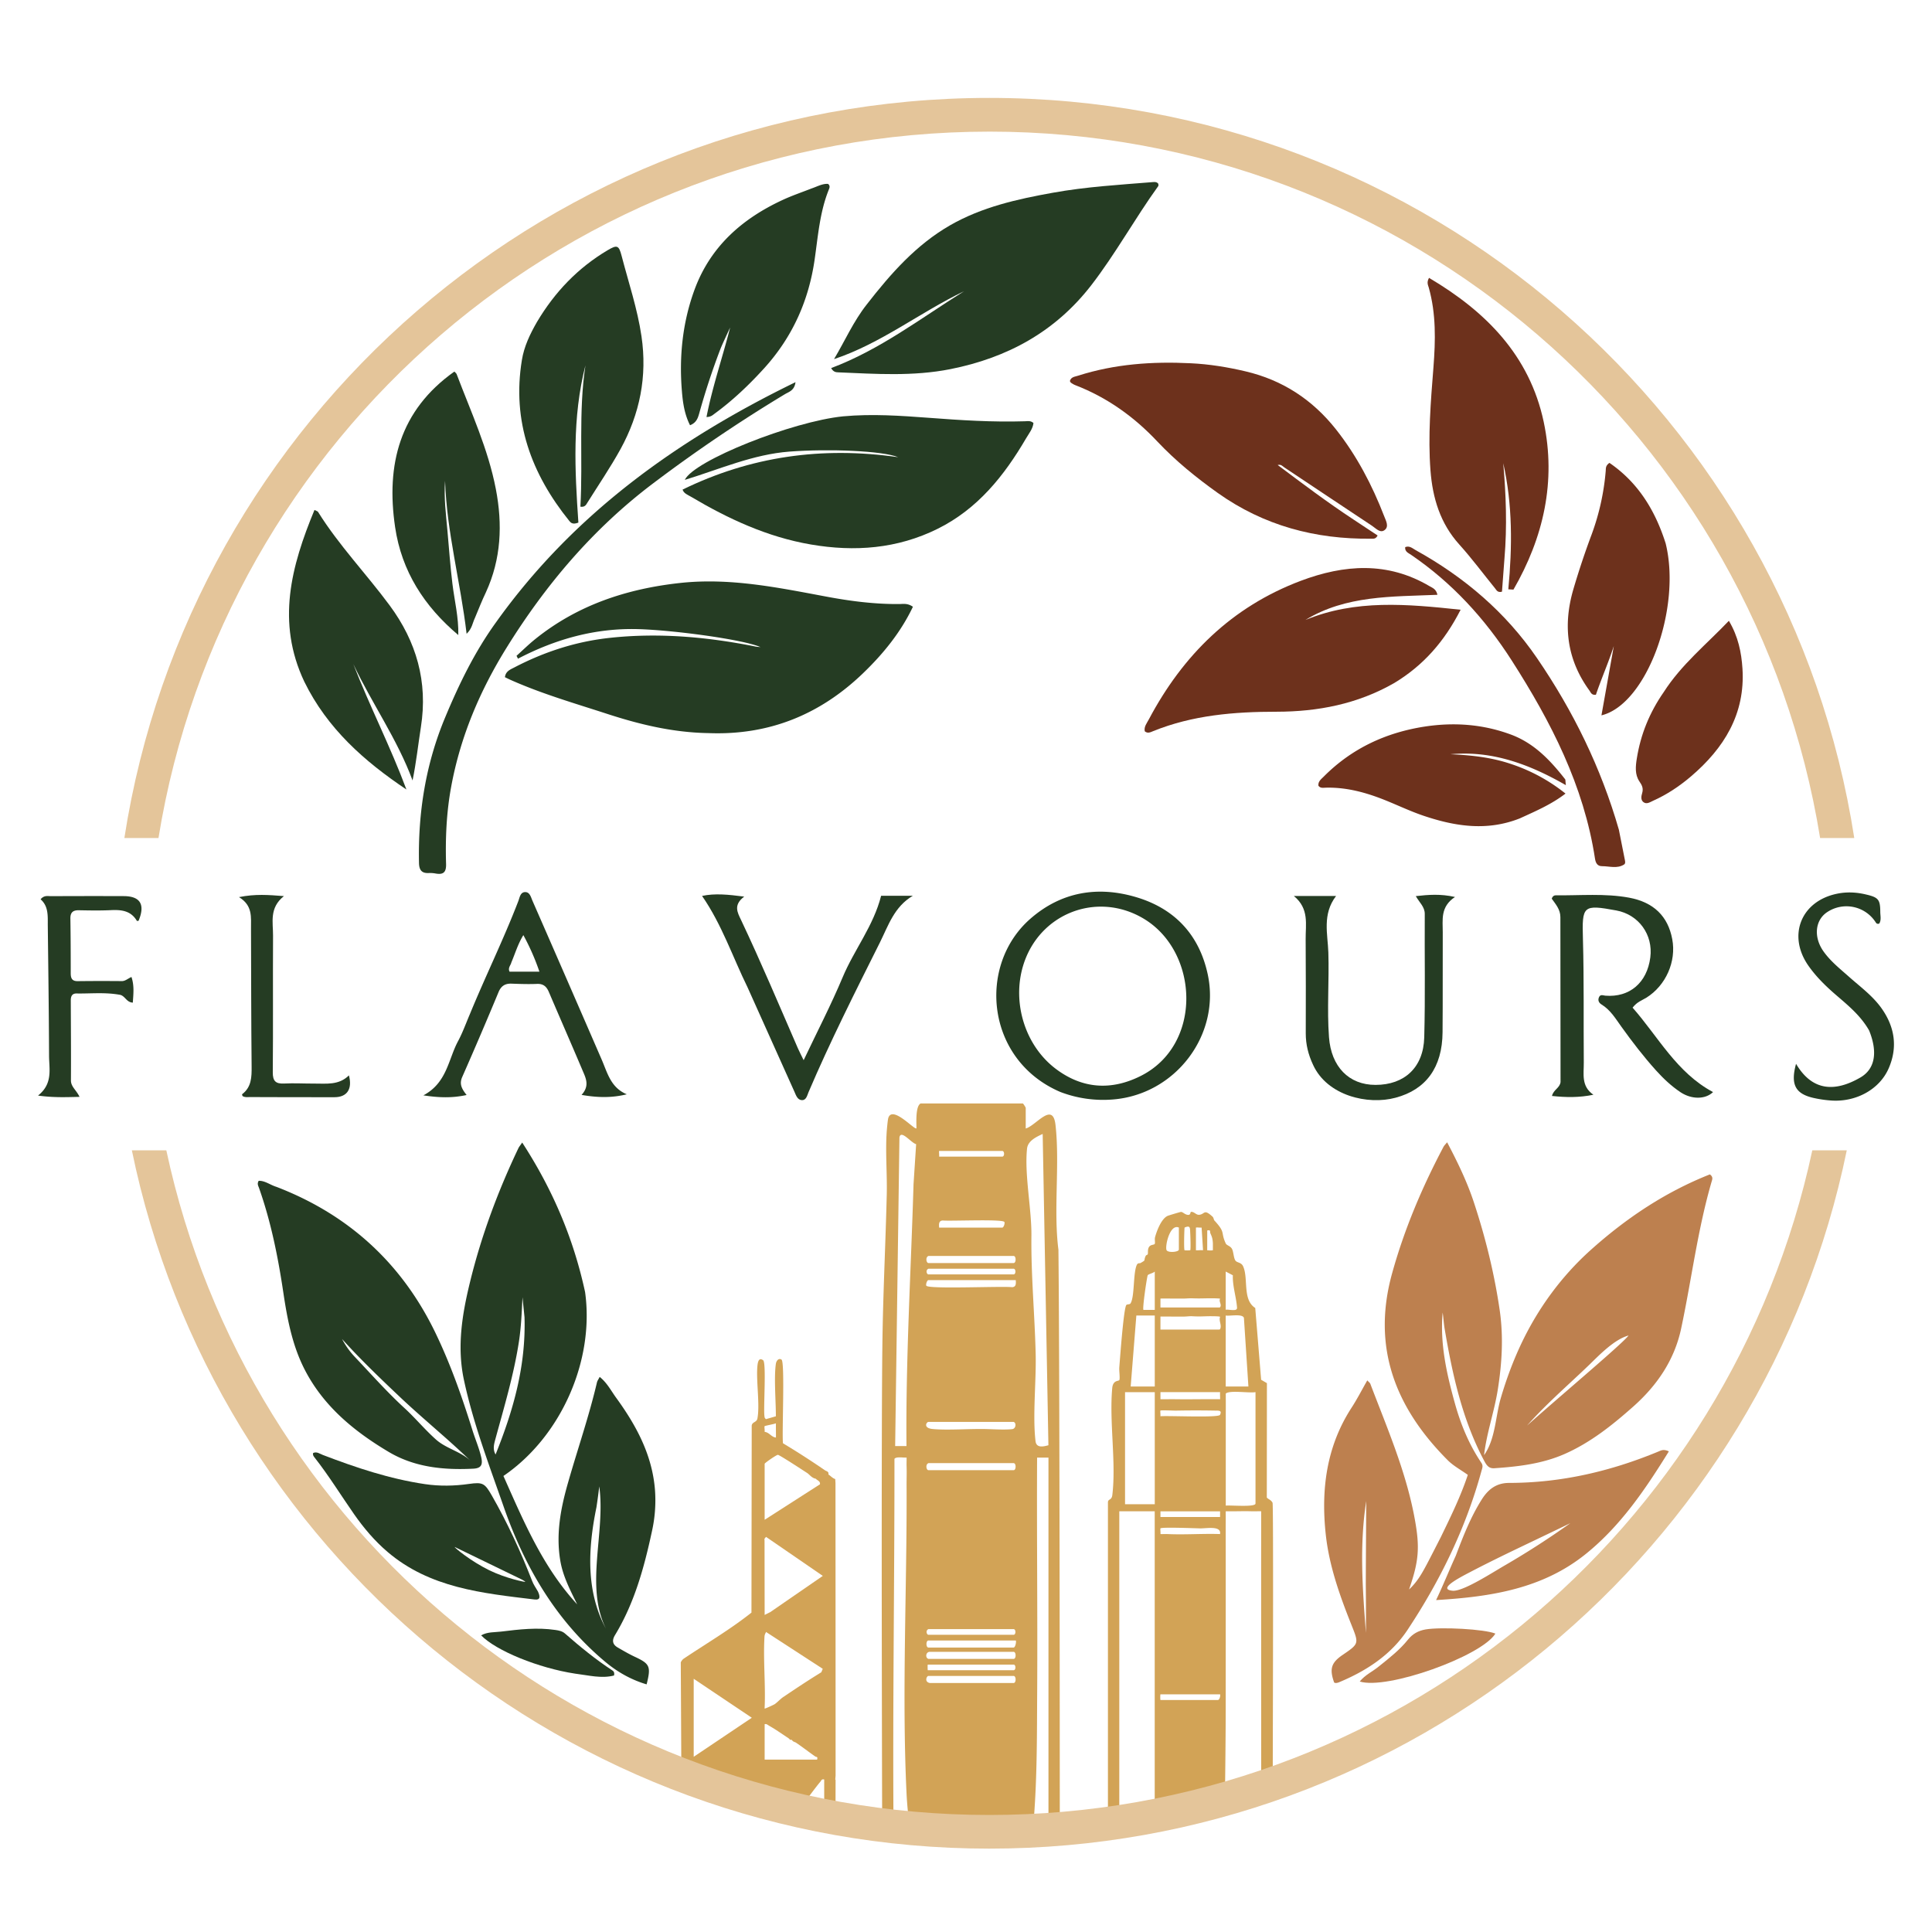 <?xml version="1.0" encoding="UTF-8"?>
<svg data-bbox="2.953 7.602 144.093 135.925" viewBox="0 0 150 150" height="150" width="150" xmlns="http://www.w3.org/2000/svg" data-type="color">
    <g>
        <path d="M54.988 56.918c-2.761-.047-5.343-.676-7.87-1.5-2.509-.816-5.04-1.547-7.454-2.621-.156-.067-.305-.145-.46-.219.054-.473.437-.605.737-.762 2.336-1.218 4.813-2.02 7.434-2.296 3.793-.407 7.547-.07 11.273.675.122.028.243.028.399.047-1.324-.59-6.719-1.32-9.531-1.398-3.309-.086-6.375.77-9.301 2.297a4 4 0 0 0-.113-.223c.48-.43.937-.883 1.437-1.285 3.277-2.645 7.086-3.91 11.227-4.367 3.875-.43 7.625.351 11.386 1.054 1.875.352 3.758.594 5.672.578.309-.003.637-.078 1.055.211-.945 1.985-2.309 3.66-3.887 5.176-3.328 3.195-7.285 4.82-12.004 4.633m0 0" fill="#253c23" data-color="1"/>
        <path d="M67.293 23.64c1.867-2.402 3.836-4.632 6.469-6.148 2.472-1.418 5.21-2.031 7.976-2.527 2.57-.465 5.18-.617 7.778-.828.144-.012.296-.02.414.129 0 .05.03.14-.004.183-1.813 2.512-3.305 5.242-5.203 7.7-2.79 3.601-6.496 5.628-10.938 6.511-2.894.574-5.777.371-8.676.25-.191-.008-.398-.008-.578-.332 3.778-1.418 6.946-3.86 10.317-5.965-3.418 1.637-6.438 4.051-10.094 5.27.848-1.418 1.496-2.918 2.539-4.242m0 0" fill="#253c23" data-color="1"/>
        <path d="M65.465 32.324c2.265-.207 4.46-.047 6.648.114 2.485.19 4.965.347 7.457.269.211-.004.438-.066.668.133-.047.453-.351.812-.578 1.2-1.7 2.905-3.758 5.476-6.86 7.015-3.132 1.554-6.448 1.804-9.85 1.218-3.372-.578-6.415-1.992-9.329-3.722-.238-.14-.535-.242-.625-.54 5.266-2.57 10.8-3.366 16.738-2.515-1.226-.5-5.367-.664-8.441-.434-2.824.215-5.398 1.36-8.125 2.196.707-1.504 8.355-4.54 12.297-4.934m0 0" fill="#253c23" data-color="1"/>
        <path d="M41.691 24.996c1.387-2.332 3.176-4.195 5.473-5.562.746-.442.883-.403 1.098.43.539 2.073 1.23 4.109 1.543 6.245.46 3.114-.13 6.028-1.625 8.754-.79 1.43-1.711 2.785-2.578 4.168-.098.157-.188.36-.54.309.204-3.649-.164-7.32.391-10.969-1.039 4.047-.824 8.168-.547 12.203-.43.168-.586.024-.703-.125-2.953-3.66-4.465-7.746-3.683-12.5.167-1.035.617-1.992 1.171-2.953m0 0" fill="#253c23" data-color="1"/>
        <path d="M23.625 52.922c-2.184-4.621-1.016-8.965.79-13.328.16.082.245.097.276.148 1.622 2.602 3.75 4.809 5.563 7.262 2.078 2.809 2.976 5.934 2.426 9.434-.215 1.367-.36 2.746-.649 4.156-1.183-3.207-3.16-5.98-4.597-9.032 1.27 3.278 2.882 6.407 4.12 9.735-3.273-2.195-6.144-4.73-7.929-8.375m0 0" fill="#253c23" data-color="1"/>
        <path d="M62.996 14.637c.465-.157.852-.387 1.29-.36.167.13.132.27.077.41-.71 1.739-.847 3.602-1.11 5.43-.456 3.215-1.722 6.035-3.89 8.438-1.18 1.304-2.449 2.515-3.875 3.558-.152.11-.285.258-.636.266.468-2.39 1.246-4.629 1.836-6.95q-.2.422-.395.848c-.129.285-.266.575-.379.868a56 56 0 0 0-1.621 4.93c-.105.37-.215.745-.719.94-.43-.847-.558-1.75-.629-2.617-.226-2.703.043-5.367.985-7.925 1.23-3.332 3.691-5.496 6.843-6.953.7-.325 1.446-.579 2.223-.883m0 0" fill="#253c23" data-color="1"/>
        <path d="M36.871 47.98c-.191.395-.21.813-.644 1.227-.477-4.05-1.54-7.89-1.672-11.875-.098 1.313.07 2.61.187 3.91.121 1.36.219 2.719.383 4.074.16 1.317.492 2.614.457 3.989-2.633-2.22-4.398-4.938-4.906-8.38-.715-4.859.347-9.058 4.601-12.077.063.074.153.129.18.21 1.113 2.938 2.441 5.797 3.04 8.91.53 2.75.417 5.43-.77 8.016-.305.637-.563 1.293-.856 1.996m0 0" fill="#253c23" data-color="1"/>
        <path d="M38.508 48.32C44.5 39.926 52.53 34.168 61.762 29.672c-.082.648-.508.746-.817.93a118 118 0 0 0-10.297 6.972c-4.609 3.492-8.28 7.82-11.32 12.719-2.07 3.336-3.57 6.875-4.289 10.738-.375 2-.465 4.024-.406 6.047.02.645-.211.848-.809.742a2.3 2.3 0 0 0-.511-.039c-.56.035-.77-.215-.782-.781-.082-3.902.52-7.68 2.028-11.293 1.07-2.566 2.277-5.07 3.949-7.387m0 0" fill="#253c23" data-color="1"/>
        <path d="M105.078 40.332c.656.438 1.277.844 1.879 1.242-.144.293-.332.246-.492.25-4.344.051-8.344-1.011-11.922-3.554-1.676-1.196-3.266-2.485-4.676-3.98-1.816-1.935-3.918-3.438-6.402-4.395-.113-.043-.215-.114-.317-.18-.035-.024-.05-.078-.082-.13.082-.323.387-.335.625-.413 2.852-.914 5.786-1.117 8.75-.969 1.438.067 2.852.297 4.262.629 2.879.676 5.195 2.2 7.012 4.492 1.617 2.043 2.816 4.332 3.754 6.758.133.348.398.805.023 1.078-.34.254-.676-.148-.965-.336-2.28-1.504-4.547-3.031-6.82-4.539-.133-.09-.238-.25-.508-.183 1.942 1.457 3.844 2.89 5.88 4.23m0 0" fill="#6d311c" data-color="2"/>
        <path d="M108.246 53.031c-2.855 1.637-5.941 2.223-9.117 2.227-3.3 0-6.531.262-9.617 1.515-.188.079-.41.196-.633.004-.074-.363.168-.636.32-.93 2.645-4.988 6.438-8.73 11.785-10.75 3.383-1.273 6.746-1.515 10.008.415.223.133.508.21.61.668-3.52.152-7.09.027-10.25 1.953 3.89-1.606 7.886-1.238 12.05-.793-1.25 2.45-2.882 4.32-5.156 5.691m0 0" fill="#6d311c" data-color="2"/>
        <path d="M116.805 43.375c-.067.906-.13 1.75-.192 2.563-.336.093-.425-.118-.539-.262-.922-1.133-1.793-2.313-2.773-3.399-1.485-1.644-2.074-3.609-2.239-5.746-.203-2.683.02-5.351.231-8.023.16-2.067.21-4.145-.363-6.176-.055-.195-.184-.406.02-.758 4.41 2.606 7.804 6.02 8.902 11.176.984 4.64-.02 8.988-2.348 13.027-.133-.004-.266-.015-.399-.023.31-3.293.336-6.566-.394-9.793.215 2.437.309 4.887.094 7.414m0 0" fill="#6d311c" data-color="2"/>
        <path d="M129.324 42.2c1.242 5.046-1.48 12.491-4.988 13.34l.96-5.38c-.421 1.297-.968 2.535-1.39 3.781-.344.043-.398-.183-.504-.328-1.73-2.375-2.066-4.98-1.27-7.781a62 62 0 0 1 1.454-4.367 18.7 18.7 0 0 0 1.082-4.906c.016-.192-.027-.399.289-.621 2.211 1.515 3.547 3.667 4.367 6.261m0 0" fill="#6d311c" data-color="2"/>
        <path d="M118.008 63.535c-2.563 1.02-5.047.621-7.492-.203-1.13-.383-2.207-.918-3.325-1.344-1.375-.523-2.793-.875-4.28-.832-.188.008-.4.051-.548-.152-.039-.336.223-.52.418-.715 2.18-2.191 4.84-3.422 7.867-3.883 2.278-.343 4.52-.176 6.7.64 1.789.677 3.03 2 4.168 3.454.035.047.015.133.058.46-2.855-1.64-5.746-2.702-8.965-2.401 1.598.07 3.184.238 4.707.757a13.6 13.6 0 0 1 4.23 2.297c-1.1.844-2.304 1.356-3.538 1.922m0 0" fill="#6d311c" data-color="2"/>
        <path d="M129.172 53.734c1.367-2.136 3.289-3.683 5.058-5.535.727 1.227.973 2.457 1.055 3.715.223 3.523-1.433 6.18-4.004 8.371-.89.758-1.867 1.41-2.945 1.89-.234.106-.496.298-.75.095-.215-.176-.156-.47-.09-.688.11-.371-.004-.61-.219-.922-.355-.527-.293-1.168-.195-1.773.297-1.86.984-3.563 2.09-5.153m0 0" fill="#6d311c" data-color="2"/>
        <path d="M125.691 64.43c.157.777.297 1.492.438 2.21.031.169.11.395-.043.485-.535.336-1.129.125-1.707.125-.36.004-.492-.254-.543-.578-.863-5.668-3.418-10.629-6.461-15.383-2.074-3.242-4.625-6.035-7.816-8.21-.2-.142-.5-.24-.461-.599.332-.136.566.094.804.227 3.774 2.09 6.993 4.824 9.43 8.387 2.8 4.09 4.969 8.5 6.36 13.336m0 0" fill="#6d311c" data-color="2"/>
        <path d="M82.336 84.785c-5.8-2.472-6.488-9.847-2.32-13.469 2.379-2.07 5.195-2.546 8.171-1.668 3 .883 4.922 2.918 5.583 6.008 1.007 4.715-2.528 9.328-7.364 9.707a9.3 9.3 0 0 1-4.07-.578M88.8 71.328c-3.621-2.168-8.14-.414-9.367 3.652-.868 2.88.156 6.22 2.558 8.02 2.043 1.531 4.27 1.684 6.547.55 4.867-2.413 4.559-9.648.262-12.222m0 0" fill="#253c23" data-color="1"/>
        <path d="M121.16 84.008c0-4.309-.012-8.551-.012-12.801 0-.613-.386-1.023-.671-1.434.074-.21.191-.261.312-.261 1.902.023 3.809-.164 5.695.183 1.914.356 3.016 1.446 3.348 3.22.332 1.733-.496 3.6-2.008 4.546-.328.203-.719.316-1.07.773 1.988 2.254 3.414 5.043 6.246 6.555-.598.578-1.66.578-2.512.02-.71-.473-1.336-1.059-1.91-1.696-.965-1.07-1.844-2.215-2.683-3.383-.457-.632-.856-1.316-1.547-1.738-.207-.125-.309-.316-.207-.558.105-.258.312-.149.5-.13 1.879.15 3.234-1.003 3.488-2.968.23-1.766-.902-3.328-2.637-3.648-2.605-.481-2.668-.368-2.594 2.222.09 3.195.04 6.395.067 9.59.008.879-.219 1.832.746 2.496-1.094.227-2.129.211-3.215.094.11-.492.61-.613.664-1.082m0 0" fill="#253c23" data-color="1"/>
        <path d="M101.953 82.688c-.383-.813-.574-1.606-.574-2.454.004-2.437.012-4.879-.008-7.32-.012-1.14.293-2.36-.918-3.352h3.281c-1.09 1.422-.648 2.958-.601 4.391.07 2.195-.113 4.387.05 6.578.169 2.274 1.532 3.703 3.614 3.7 2.242 0 3.719-1.352 3.781-3.688.086-3.191.02-6.39.04-9.586.003-.543-.395-.86-.696-1.383 1-.11 1.906-.187 3.043.067-1.156.765-.945 1.785-.95 2.746-.011 2.586.008 5.172-.015 7.758-.02 2.73-1.285 4.453-3.648 5.082-2.165.585-5.301-.16-6.399-2.54m0 0" fill="#253c23" data-color="1"/>
        <path d="M36.5 78.691c1.219-2.96 2.61-5.785 3.738-8.718.11-.282.153-.703.532-.711.37-.008.453.406.574.68q2.699 6.164 5.375 12.335c.445 1.024.699 2.168 1.945 2.684-1.14.281-2.227.27-3.512.047.664-.727.313-1.336.063-1.934-.856-2.02-1.738-4.031-2.598-6.047-.18-.43-.433-.66-.933-.636-.657.027-1.317.004-1.973-.02-.5-.016-.805.18-1.004.656a337 337 0 0 1-2.82 6.59c-.239.543-.043.914.34 1.399-1.114.242-2.118.214-3.356.027 1.844-.98 1.93-2.805 2.7-4.223.355-.664.609-1.382.929-2.129m3.2-3.96c-.055.226-.278.41-.141.707h2.32a18 18 0 0 0-1.246-2.836c-.43.71-.621 1.39-.934 2.128m0 0" fill="#253c23" data-color="1"/>
        <path d="M58.043 76.664c-1.168-2.379-1.988-4.867-3.535-7.105.992-.211 2.008-.11 3.273.054-.86.645-.527 1.227-.25 1.805 1.555 3.285 2.965 6.633 4.414 9.965.117.265.25.52.45.93 1.058-2.227 2.128-4.293 3.027-6.434.894-2.137 2.398-3.992 2.988-6.332h2.465c-1.453.851-1.91 2.328-2.562 3.633-1.918 3.836-3.856 7.672-5.54 11.62-.109.255-.171.638-.535.614-.32-.027-.437-.371-.55-.633-1.211-2.683-2.415-5.375-3.645-8.117m0 0" fill="#253c23" data-color="1"/>
        <path d="M9.36 77.246c-1.165-.223-2.29-.094-3.407-.113-.355-.008-.457.219-.457.527.008 2.074.024 4.149.012 6.219-.004.496.414.742.668 1.281-1.063.024-2.024.067-3.223-.101 1.168-.926.86-2.051.856-3.086-.012-3.36-.059-6.723-.098-10.082-.008-.746.074-1.516-.559-2.07.27-.329.559-.243.809-.243q2.818-.014 5.637-.004c1.3.004 1.687.653 1.16 1.918-.043 0-.125.02-.133 0-.469-.793-1.203-.867-2.023-.828-.825.04-1.66.023-2.485.008-.465-.008-.66.18-.652.652.023 1.41.027 2.828.027 4.242 0 .368.09.614.531.61a164 164 0 0 1 3.438-.004c.266 0 .441-.18.746-.32.23.687.148 1.328.105 1.992-.484-.024-.574-.473-.953-.598m0 0" fill="#253c23" data-color="1"/>
        <path d="M145.117 80.004c-.66-1.156-1.629-1.942-2.57-2.754-.797-.687-1.547-1.418-2.152-2.285-1.618-2.328-.575-4.973 2.187-5.567.773-.168 1.55-.132 2.316.055.938.219 1.082.395 1.086 1.34 0 .309.094.629-.078.91-.129.055-.219.004-.27-.082a2.696 2.696 0 0 0-3.784-.797c-.918.614-1.059 1.899-.305 3 .547.79 1.3 1.383 2.008 2.012.875.777 1.828 1.469 2.52 2.437 1.027 1.442 1.273 3.008.577 4.637-.714 1.688-2.597 2.695-4.554 2.528a9 9 0 0 1-1.23-.18c-1.466-.313-1.872-1.031-1.423-2.664 1.305 2.215 3.125 2.144 4.989 1.066 1.191-.687 1.34-2.039.683-3.656m0 0" fill="#253c23" data-color="1"/>
        <path d="M19.488 72.129c-.008-.918.149-1.813-.933-2.477 1.277-.254 2.265-.175 3.488-.078-1.156.918-.836 2.04-.844 3.07-.02 3.536.012 7.07-.02 10.606-.007.688.227.906.88.875.78-.04 1.562.008 2.343.004.938-.004 1.91.14 2.688-.637.285 1.067-.149 1.692-1.113 1.695-2.196.004-4.391-.003-6.582-.011-.188 0-.395.039-.567-.082-.012-.051-.047-.125-.031-.137.73-.555.746-1.328.738-2.156-.035-3.531-.035-7.067-.047-10.672m0 0" fill="#253c23" data-color="1"/>
        <path d="M111.867 119.336c.778-1.606 1.54-3.156 2.094-4.828-.535-.383-1.11-.692-1.547-1.125-4.066-4.067-5.934-8.77-4.324-14.547.953-3.43 2.328-6.668 3.988-9.805.055-.101.145-.183.277-.344.817 1.551 1.547 3.06 2.075 4.657.902 2.734 1.59 5.523 2.007 8.379.301 2.078.176 4.132-.152 6.191-.273 1.711-.867 3.356-1.062 5.063.894-1.262.879-3.012 1.304-4.45.426-1.449.953-2.87 1.602-4.238 1.3-2.73 3.101-5.195 5.351-7.219 2.797-2.511 5.829-4.527 9.274-5.89.21.148.21.3.172.441-1.113 3.77-1.582 7.68-2.399 11.516-.523 2.46-1.875 4.43-3.722 6.07-1.625 1.441-3.313 2.793-5.336 3.684-1.739.761-3.567.972-5.418 1.101-.387.031-.578-.125-.797-.535-1.73-3.238-2.492-6.762-3.098-10.328-.066-.406-.086-.82-.148-1.223-.215 2.414.305 4.727.945 7.031.457 1.649 1.102 3.215 2.063 4.641.152.227.066.414.007.621-1.214 4.446-3.214 8.531-5.75 12.356-1.293 1.945-3.199 3.18-5.335 4.066a.8.8 0 0 1-.211.047c-.043.004-.094-.02-.141-.031-.379-1.059-.234-1.543.648-2.145 1.274-.87 1.278-.87.711-2.289-.906-2.266-1.734-4.57-2.007-7.008-.387-3.504.027-6.867 2-9.906.433-.668.796-1.379 1.218-2.117.114.129.207.187.235.266 1.316 3.464 2.8 6.87 3.46 10.55.387 2.14.317 3.211-.453 5.418.649-.601 1.012-1.27 1.368-1.933.367-.696.718-1.391 1.101-2.137m-5.828 3.668c.008-2.152.023-4.309.035-6.461-.535 3.414-.289 6.82-.023 10.234.004-1.156.004-2.312-.012-3.773m12.14-11.879c-.296.355-.6.715-.898 1.074-.039-.043-.074-.086-.113-.125-.203-.23 8.617-7.504 9.273-8.386-1.097.296-2.25 1.496-3.05 2.273-1.73 1.668-3.668 3.316-5.211 5.164m0 0" fill="#bd804f" data-color="3"/>
        <path d="M128.762 112.695c-3.711 1.54-7.559 2.434-11.59 2.438-.996 0-1.633.496-2.133 1.293-.852 1.351-1.43 2.824-2.012 4.36-.53 1.163-.98 2.296-1.53 3.444 4.233-.253 8.284-.863 11.679-3.625 2.687-2.187 4.582-4.996 6.394-7.921-.414-.196-.613-.067-.808.011m-11.844 8.793c-1.098.633-3.328 2.09-4.14 2.016-1.169-.113.429-.961 1.292-1.41 1.66-.871 3.305-1.656 4.95-2.442.968-.465 1.937-.925 2.902-1.394a65 65 0 0 1-5.004 3.23m0 0" fill="#bd804f" data-color="3"/>
        <path d="M107.09 129.352c.82-.657 1.605-1.274 2.234-2.063.352-.437.793-.68 1.36-.781 1.203-.203 4.562-.028 5.418.324-1.086 1.762-8.422 4.39-10.532 3.719.422-.524 1.012-.774 1.52-1.2m0 0" fill="#bd804f" data-color="3"/>
        <path d="M45.426 100.316c.742 5.325-1.871 11.23-6.34 14.278 1.562 3.508 3.05 7.07 5.727 9.969-.543-1.11-1.122-2.196-1.32-3.442-.34-2.082.054-4.082.624-6.058.738-2.579 1.617-5.114 2.23-7.731.032-.133.122-.25.212-.43.582.465.886 1.082 1.28 1.621 1.567 2.157 2.81 4.454 3.016 7.188a11 11 0 0 1-.242 3.195c-.601 2.797-1.355 5.547-2.855 8.028-.258.418-.215.738.207.98.437.254.887.516 1.347.73 1.141.536 1.243.739.891 2.13-1.21-.36-2.273-.962-3.226-1.762-3.84-3.215-6.254-7.395-7.875-12.04-1.13-3.238-2.356-6.449-3.079-9.816-.562-2.605-.14-5.14.48-7.664.88-3.586 2.165-7.031 3.755-10.367.054-.105.133-.191.285-.418 2.352 3.621 3.98 7.426 4.883 11.61m-4.703 1.953c-.051-.516-.106-1.036-.157-1.551-.058 1.148-.101 2.293-.273 3.422-.395 2.582-1.148 5.082-1.832 7.593-.106.391-.219.782.016 1.192 1.355-3.375 2.363-6.828 2.246-10.656m5.586 14.75c-.692 3.37-.79 6.597.738 9.437-1.652-3.336-.02-7.445-.52-11.05-.058.476-.117.948-.218 1.613m0 0" fill="#253c23" data-color="1"/>
        <path d="M21.465 92.148c5.668 2.18 9.789 6.004 12.375 11.403 1.16 2.414 2.05 4.957 2.851 7.523.22.696.512 1.367.676 2.086.13.582-.027.832-.605.867-2.305.118-4.563-.101-6.582-1.3-2.72-1.618-5.121-3.594-6.578-6.497-.918-1.835-1.297-3.828-1.598-5.835-.414-2.782-.961-5.524-1.899-8.176-.054-.153-.16-.313-.02-.54.485-.019.876.313 1.38.47m12.605 19.023c-1.004-.887-2.02-1.766-2.972-2.664-1.555-1.473-3.106-2.953-4.54-4.547a6.2 6.2 0 0 0 .989 1.387c1.262 1.332 2.48 2.707 3.832 3.953.86.785 1.601 1.691 2.476 2.469.782.695 1.895.918 2.665 1.632a75 75 0 0 0-2.45-2.23m0 0" fill="#253c23" data-color="1"/>
        <path d="M41.766 123.566c.16.356.23.676-.266.618-4.047-.489-8.129-.887-11.422-3.704-.992-.847-1.824-1.832-2.57-2.894-1.031-1.477-1.98-3.02-3.094-4.438-.07-.093-.152-.191-.098-.34.282-.124.512.063.747.153 2.578.988 5.187 1.86 7.93 2.266 1.136.168 2.284.148 3.425-.016 1.055-.148 1.219-.059 1.754.879 1.226 2.14 2.254 4.37 3.148 6.668.102.27.278.512.446.808m-1.262-.937c-1.734-.84-3.465-1.684-5.203-2.524-.024.051 1.25 1.106 2.687 1.81 1.305.636 2.785.929 2.79.897 0-.035-.083-.07-.274-.183m0 0" fill="#253c23" data-color="1"/>
        <path d="M44.652 129.941c-2.84-.433-6.129-1.773-7.297-2.972.497-.281 1.036-.23 1.551-.293 1.403-.172 2.801-.336 4.219-.125.273.039.535.094.738.273 1.172 1.028 2.375 2.012 3.68 2.867.105.067.18.164.129.395-.977.254-1.965-.016-3.02-.145m0 0" fill="#253c23" data-color="1"/>
        <path d="M79.414 85.672H71.48c-.414.207-.324 1.508-.328 1.93-.14.16-1.859-1.801-2.183-.809-.047.133-.121.969-.133 1.191-.094 1.536.047 3.188.012 4.746-.094 3.875-.293 7.793-.34 11.668-.082 6.743-.047 26.075-.016 37.332.29.036.586.063.88.094-.071-9.52.081-19.054.073-28.558.133-.196.7-.079.942-.102.008.219-.008.438 0 .66.02.512-.004 1.031 0 1.543.039 7.82-.375 16.106-.004 23.856.043.894.137 1.804.25 2.718a76 76 0 0 0 6.125.258q1.726 0 3.43-.078l.003-.035c.344-3.649.313-7.277.336-10.902.035-6.004-.039-12.016-.007-18.016h.882v28.883c.293-.016.59-.035.88-.059-.005-12.972-.02-37.277-.106-44.96-.395-3.09.117-6.626-.227-9.688-.207-1.86-1.496.039-2.312.273V86.02c-.004-.051-.176-.32-.223-.348m-8.488 6.273c-.2 6.778-.61 13.551-.547 20.328H69.5l.332-23.96c.11-.649.914.43 1.297.519Zm1.988-2.586h4.898c.192 0 .192.442 0 .442h-4.898c.016-.078-.023-.442 0-.442m.273 5.399c.61.062 4.63-.125 4.79.113.062.094-.051.442-.165.442h-4.898c-.02-.266-.039-.528.273-.555m-1.101 2.754h6.61c.206 0 .206.55 0 .55h-6.61c-.168 0-.254-.453 0-.55m6.61 1.433h-6.61c-.14 0-.242-.343 0-.441h6.61c.187 0 .187.441 0 .441m-6.61.442h6.777c.02.265.035.527-.277.55-.805-.093-6.48.165-6.664-.113-.059-.094.05-.437.164-.437m6.61 14.758h-6.61c-.168 0-.254-.45 0-.547h6.61c.206 0 .206.547 0 .547m0 12.78h-6.61c-.14 0-.242-.343 0-.44h6.61c.187 0 .187.44 0 .44m-6.61-16.527h6.61c.222.063.19.524-.106.559-.535.063-1.422.012-1.992-.004-1.301-.035-3.012.106-4.184-.004-.762-.07-.488-.55-.328-.55m6.61 20.27h-6.5c-.45-.078-.258-.55-.11-.55h6.61c.206 0 .206.55 0 .55m-6.665-1.43h6.664c.188 0 .188.438 0 .438h-6.664c-.011-.012-.02-.438 0-.438m6.664-.441h-6.61c-.265-.078-.218-.55.11-.55h6.5c.207 0 .207.55 0 .55m0-.883h-6.61c-.206 0-.206-.547 0-.547h6.778c.059.059-.027.547-.168.547m1.043-38.726c.059-.606.696-.91 1.215-1.149l.445 24.168c-.425.117-.933.223-1-.316-.234-1.942.059-4.668.012-6.727-.07-3.039-.363-6.09-.332-9.14.035-2.094-.55-4.797-.34-6.837m0 0" fill="#d2a356" data-color="4"/>
        <path d="m98.355 116.273.008-8.886-.449-.262-.457-5.574c-1.016-.64-.512-2.313-.945-3.242-.145-.313-.461-.258-.59-.434-.149-.203-.145-.672-.27-.91-.129-.238-.418-.27-.484-.422-.426-.922.023-.8-.887-1.79-.047-.05-.05-.21-.14-.292-.688-.629-.579-.195-1.024-.145-.25.032-.398-.254-.648-.226-.067.008-.012.246-.223.234-.25-.011-.402-.23-.555-.23-.054 0-.918.261-1.02.3-.495.204-.855 1.157-.991 1.653-.047.176.015.39-.02.512-.031.113-.297.046-.437.238-.149.203-.067.473-.118.601-.007.016-.125.04-.16.122-.18.406.07.273-.39.539-.086.05-.215-.047-.309.183-.273.653-.152 2.395-.46 2.934-.067.125-.235.066-.329.136-.215.168-.5 4.196-.555 4.844-.023.281.063.785.008.98-.039.122-.457-.019-.55.571-.255 2.625.312 5.82 0 8.371-.055.445-.352.262-.34.598v24.926c.296-.04.59-.075.882-.114v-24.152h2.75v23.715a73 73 0 0 0 5.45-1.176c.027-2.535.062-5.062.062-7.559v-.332c0-4.109.004-8.226 0-12.336v-.883c-.004-.402.008-.808 0-1.21v-.11c0-.039.004-.078 0-.11.656.013 1.324-.019 1.984 0 .254.009.516-.007.77 0-.008 7.247.004 14.5 0 21.755l.894-.281c.02-6.934.06-22.004-.011-22.137-.133-.234-.274-.234-.446-.399m-8.699.516h-2.308v-8.703h2.308Zm0-9.14h-1.87l.44-5.512h1.43Zm0-5.95h-.879c-.093-.101.258-2.476.328-2.68.032-.097.438-.171.551-.296Zm4.074-6.168c.313-.058.18.082.25.239.137.3.165.425.188.75v.55c-.281.032-.227.008-.441 0Zm-.878-.222c.132-.024.296.015.441 0l.11 1.761c-.18-.023-.376.016-.551 0Zm-.883 0c.476-.211.418.054.441.441.012.203.047 1.277 0 1.32a2 2 0 0 1-.441 0c-.063-.058-.024-1.539 0-1.761m-.442 0v1.707c0 .191-.797.265-.945.062-.164-.226.227-2.094.945-1.77m-1.43 5.511c.618-.007 1.266.008 1.872 0 .168-.004.363-.023.55-.02.7.028.981-.003 1.543 0 .149 0 .626.005.668.036-.125.203.149.453 0 .652-.011.012-.003.028-.113.024h-4.52Zm0 1.399c.618-.008 1.266.011 1.872 0 .168-.004.363-.031.55-.028.7.043.981-.004 1.543 0 .149 0 .626.004.668.047-.125.297.149.66 0 .95-.011.019-.003.039-.113.039h-4.52Zm0 5.867h4.63c-.012.184.007.371 0 .55-1.137-.015-2.282.016-3.415 0-.406-.007-.808.005-1.214 0Zm4.462 23.902h-4.461c-.02 0-.02-.441 0-.441h4.629c.043.133-.051.441-.168.441m-4.461-13.324c.105-.113 2.672-.008 3.086 0 .5.008 1.66-.227 1.539.441-1.352-.046-2.723.063-4.075 0-.183-.007-.367.008-.55 0 .02-.109-.028-.418 0-.44m0-.883v-.441h4.629v.441Zm4.625-7.933c-.114.242-4.043.05-4.63.109.02-.105-.023-.41 0-.437.04-.047 1.02.003 1.216 0a81 81 0 0 1 3.082 0c.035 0 .074-.004.109 0 .21.007.36.035.223.328m.441-11.125.555.289c-.035.836.27 1.707.324 2.52.023.335-.7.093-.879.163Zm0 3.414c.313.058 1.3-.16 1.414.183l.348 5.328h-1.762Zm2.313 14.597c0 .305-1.989.114-2.309.164v-6.941c0-.477.008-.957 0-1.43v-.332c.312-.277 1.812-.02 2.309-.11Zm0 0" fill="#d2a356" data-color="4"/>
        <path d="m53.86 137.719 2.41 1.574c1.023.297 2.05.57 3.097.824l.188.137.488-.098c.25.336.52-.195.684.098.226.39.218-.066.53.293q.375.084.75.16l-.003-.062c.012-.145 1.469-2.07 1.676-2.297.097-.11.097-.239.312-.188v2.922c.29.05.586.106.875.152l.008-3.047a.06.06 0 0 1-.023-.046l.023-.278c.004-.87-.008-22.726-.008-22.726l-.02-.305c-.214-.062-.37-.258-.53-.355.042-.239-.133-.235-.274-.329a63 63 0 0 0-3.254-2.093c-.086-.785.164-6.325-.113-6.496-.219-.145-.403.09-.438.328-.156 1.093.004 2.89 0 4.074l-.773.223c-.106-.11-.098-.106-.117-.262-.078-.64.16-4.125-.098-4.313-.379-.277-.43.243-.453.551-.082 1.156.207 2.942.008 3.973-.059.312-.403.25-.442.55l-.02 14.52c-1.663 1.32-3.523 2.41-5.292 3.598-.067.054-.196.222-.196.281 0 0 .024 4.152.047 9.156q.474.166.946.325v-.844Zm9.581-1.102h-4.074v-2.754c.164-.035.238.063.363.133.489.277 1.032.656 1.508.973l.078.078c.012.012.024.027.032.031.023.016.082-.02.109 0l.086.086q.012.018.023.024c.082.054.172.074.223.105.484.324 1.008.734 1.504 1.078.102.066.21-.016.148.246m-3.046-23.664c.132.008 1.976 1.219 2.273 1.41.176.114.367.399.664.442.125.14.375.195.328.437l-4.293 2.754v-4.348c-.004-.058.926-.703 1.028-.695m-1.032-2.223c.024-.035.739-.164.88-.222-.009.363.007.734 0 1.101-.352-.027-.509-.398-.88-.441.024-.102-.031-.387 0-.438m.114 8.594 4.406 3.028-4.074 2.808-.442.223-.008-5.797c-.039-.148.075-.195.118-.262m-.122 7.75c.012-.21.106-.297.118-.37l4.406 2.862-.113.27c-1 .61-1.973 1.262-2.938 1.91-.238.156-.508.457-.695.574-.051.032-.742.36-.77.332.09-1.828-.117-3.761-.008-5.578m-5.496 3.266 4.512 3.027-4.512 3.031Zm0 0" fill="#d2a356" data-color="4"/>
        <path d="M76.809 10.219c32.511 0 59.476 23.75 64.504 54.844h2.652c-5.05-32.547-33.195-57.461-67.156-57.461S14.707 32.516 9.656 65.062h2.649C17.332 33.966 44.293 10.22 76.809 10.22m0 0" fill="#e4c59a" data-color="5"/>
        <path d="M76.809 140.914c-31.371 0-57.579-22.113-63.895-51.601h-2.676c6.356 30.94 33.746 54.214 66.57 54.214 32.825 0 60.215-23.273 66.575-54.214h-2.676c-6.32 29.488-32.523 51.601-63.898 51.601m0 0" fill="#e4c59a" data-color="5"/>
    </g>
</svg>
